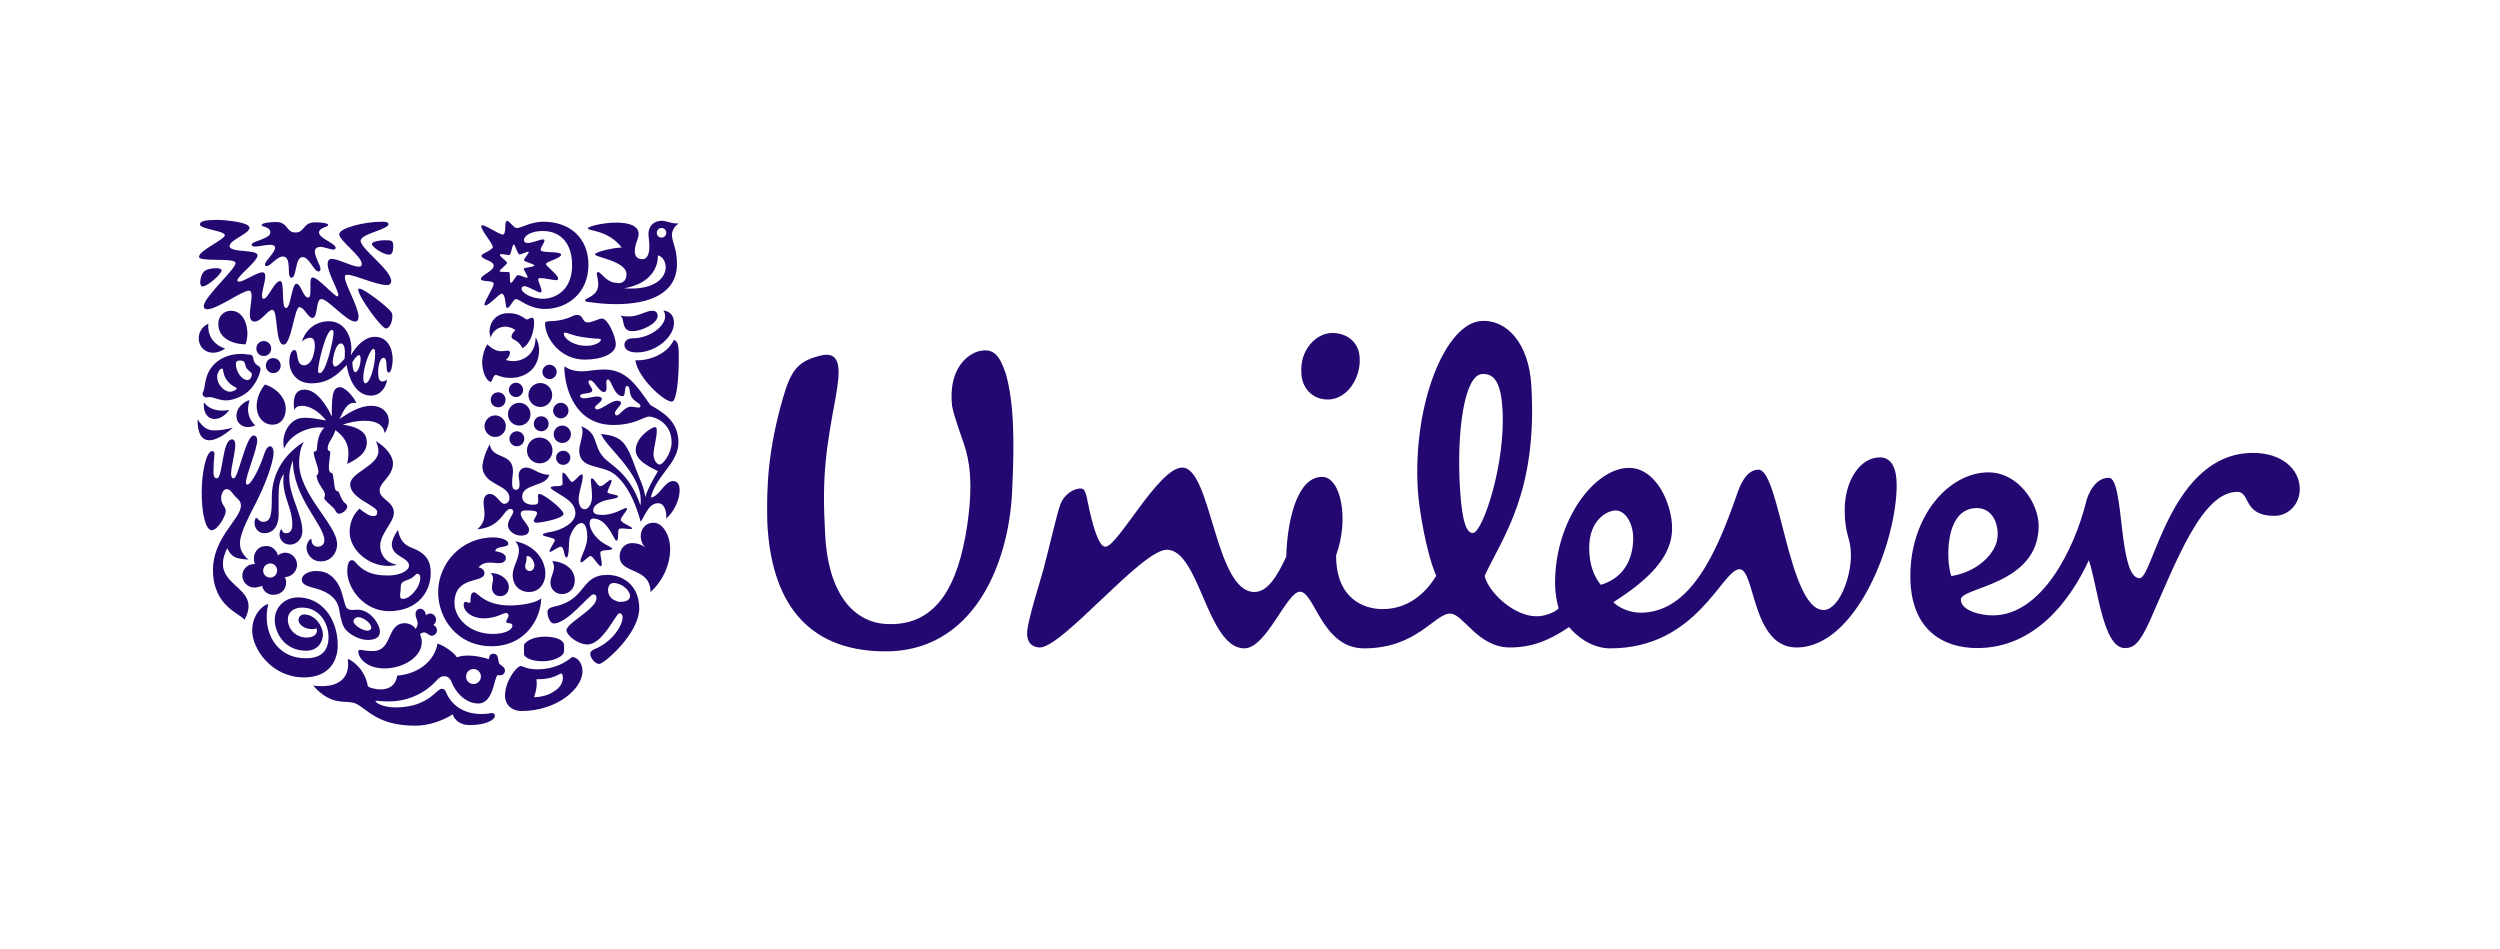 <svg width="216" height="82" viewBox="0 0 216 82" fill="none" xmlns="http://www.w3.org/2000/svg">
<path d="M54.897 31.123C55.102 32.651 57.412 34.75 58.054 34.698C58.464 34.698 58.644 32.677 58.644 31.123C58.644 30.242 58.695 29.543 58.233 29.362C57.489 30.89 55.539 31.201 54.897 31.123ZM55.025 30.45C56.694 30.45 58.233 29.102 58.233 27.911C58.233 27.367 57.977 26.901 57.309 26.823C57.412 26.978 57.464 27.082 57.464 27.341C57.464 28.222 56.103 29.232 54.64 29.232C54.101 29.232 53.947 29.595 53.947 29.802C53.973 30.242 54.409 30.45 55.025 30.45ZM54.692 28.61C54.461 28.61 54.153 28.61 53.973 28.248C53.819 27.963 53.87 27.497 53.614 27.263C53.896 27.341 54.178 27.341 54.409 27.341C55.128 27.341 55.821 26.849 56.36 26.849C56.719 26.849 56.822 27.082 56.822 27.289C56.796 28.015 55.359 28.61 54.692 28.61ZM18.735 41.329C19.274 41.329 19.171 37.962 20.044 37.962C20.249 37.962 20.326 38.169 20.326 38.428C20.326 39.179 19.967 40.319 19.967 40.915C19.967 41.226 20.044 41.329 20.198 41.329C20.582 41.329 21.25 37.625 21.917 37.625C22.122 37.625 22.225 37.832 22.225 38.039C22.225 38.816 21.25 41.044 21.25 41.692C21.25 41.795 21.276 41.873 21.352 41.873C21.763 41.873 22.559 40.112 22.815 39.257C22.969 38.791 23.149 38.557 23.329 38.557C23.483 38.557 23.637 38.739 23.637 39.102C23.637 39.982 22.841 42.029 22.122 43.427C21.584 44.489 20.736 46.044 20.736 46.899C20.736 47.339 20.814 47.779 21.455 48.349C20.429 48.272 20.018 48.194 19.633 47.365C17.913 50.81 22.79 50.473 21.122 53.556C20.814 53.012 18.401 52.442 18.401 49.23C18.401 46.458 20.814 44.826 20.814 43.687C20.814 43.453 20.736 43.272 20.531 43.091C19.992 42.624 19.992 42.262 19.556 42.262C19.248 42.262 18.889 42.987 19.274 43.609C19.402 43.816 19.505 43.946 19.505 44.153C19.505 44.619 18.786 45.811 18.298 45.811C17.811 45.811 17.426 44.567 17.426 42.547C17.426 40.759 17.836 38.972 18.324 38.972C18.478 38.972 18.529 39.076 18.529 39.205C18.529 39.412 18.452 39.827 18.452 40.552C18.401 41.252 18.581 41.329 18.735 41.329ZM43.348 25.372C43.604 25.372 43.656 25.994 43.707 26.383C43.733 26.59 43.758 26.59 43.861 26.59C44.066 26.59 44.349 25.839 44.58 25.839C44.888 25.839 45.709 26.694 47.069 26.694C49.02 26.694 50.842 25.321 50.842 22.886C50.842 20.528 49.199 19.155 46.941 19.155C45.863 19.155 45.067 19.699 44.657 19.699C44.4 19.725 44.015 19.078 43.81 19.078C43.733 19.078 43.656 19.233 43.656 19.518C43.656 19.699 43.656 20.269 43.45 20.269C43.065 20.269 41.577 19.155 41.577 19.544C41.577 19.907 42.578 21.046 42.578 21.331C42.578 21.616 41.602 21.901 41.602 22.083C41.602 22.445 42.655 22.497 42.655 22.963C42.655 23.43 41.551 23.766 41.551 24.103C41.551 24.388 42.655 24.181 42.655 24.517C42.655 24.854 41.859 25.994 41.859 26.305C41.859 26.383 41.885 26.383 41.936 26.383C42.218 26.434 43.117 25.372 43.348 25.372ZM22.738 49.359C22.713 49.023 22.944 48.738 23.277 48.686C23.611 48.634 23.919 48.893 23.945 49.23C23.97 49.567 23.739 49.852 23.406 49.903C23.072 49.929 22.764 49.696 22.738 49.359ZM20.942 49.852C21.019 50.396 21.532 50.836 22.097 50.758C22.302 50.732 22.507 50.681 22.636 50.603C22.764 51.121 23.175 51.458 23.765 51.38C24.355 51.328 24.766 50.836 24.715 50.24C24.715 50.085 24.663 49.981 24.612 49.877L24.715 49.852C25.279 49.8 25.716 49.256 25.664 48.712C25.613 48.116 25.074 47.702 24.535 47.753C24.33 47.805 24.15 47.857 24.022 47.986C23.868 47.494 23.457 47.106 22.867 47.184C22.302 47.209 21.866 47.779 21.943 48.375C21.943 48.453 21.968 48.582 22.02 48.712L21.917 48.738C21.327 48.764 20.89 49.23 20.942 49.852ZM56.745 20.114C56.745 20.347 56.925 20.528 57.156 20.528C57.386 20.528 57.566 20.347 57.566 20.114C57.566 19.881 57.386 19.699 57.156 19.699C56.925 19.699 56.745 19.881 56.745 20.114ZM47.788 35.475C47.788 35.838 48.096 36.148 48.455 36.148C48.814 36.148 49.122 35.838 49.122 35.475C49.122 35.112 48.814 34.801 48.455 34.801C48.096 34.801 47.788 35.112 47.788 35.475ZM47.839 37.521C47.839 37.936 48.173 38.273 48.583 38.273C48.994 38.273 49.328 37.936 49.328 37.521C49.328 37.107 48.994 36.77 48.583 36.77C48.173 36.77 47.839 37.107 47.839 37.521ZM45.529 38.92C45.529 39.542 46.017 40.034 46.633 40.034C47.249 40.034 47.736 39.542 47.736 38.92C47.736 38.298 47.249 37.806 46.633 37.806C46.017 37.78 45.529 38.298 45.529 38.92ZM46.119 36.615C46.119 36.977 46.402 37.262 46.761 37.262C47.12 37.262 47.403 36.977 47.403 36.615C47.403 36.252 47.12 35.967 46.761 35.967C46.402 35.967 46.119 36.252 46.119 36.615ZM44.015 37.91C44.015 38.273 44.297 38.557 44.657 38.557C45.016 38.557 45.298 38.273 45.298 37.91C45.298 37.547 45.016 37.262 44.657 37.262C44.297 37.262 44.015 37.573 44.015 37.91ZM45.657 34.128C45.657 34.698 46.119 35.164 46.684 35.164C47.249 35.164 47.711 34.698 47.711 34.128C47.711 33.558 47.249 33.092 46.684 33.092C46.119 33.092 45.657 33.558 45.657 34.128ZM46.864 32.133C46.864 32.47 47.146 32.755 47.48 32.755C47.813 32.755 48.096 32.47 48.096 32.133C48.096 31.797 47.813 31.512 47.48 31.512C47.146 31.512 46.864 31.797 46.864 32.133ZM43.964 33.688C43.964 34.024 44.246 34.309 44.58 34.309C44.913 34.309 45.196 34.024 45.196 33.688C45.196 33.351 44.913 33.066 44.58 33.066C44.246 33.066 43.964 33.351 43.964 33.688ZM43.887 35.786C43.887 36.33 44.323 36.77 44.862 36.77C45.401 36.77 45.837 36.33 45.837 35.786C45.837 35.242 45.401 34.801 44.862 34.801C44.323 34.801 43.887 35.242 43.887 35.786ZM41.859 36.822C41.859 37.314 42.27 37.755 42.783 37.755C43.296 37.755 43.707 37.34 43.707 36.822C43.707 36.33 43.296 35.889 42.783 35.889C42.27 35.889 41.859 36.33 41.859 36.822ZM42.398 34.542C42.398 34.905 42.68 35.19 43.04 35.19C43.399 35.19 43.681 34.905 43.681 34.542C43.681 34.18 43.399 33.895 43.04 33.895C42.68 33.895 42.398 34.18 42.398 34.542ZM40.268 58.452C40.268 58.814 40.55 59.099 40.909 59.099C41.269 59.099 41.551 58.814 41.551 58.452C41.551 58.089 41.269 57.804 40.909 57.804C40.55 57.804 40.268 58.089 40.268 58.452ZM22.969 31.589C22.969 31.952 23.252 32.237 23.611 32.237C23.97 32.237 24.253 31.952 24.253 31.589C24.253 31.227 23.97 30.942 23.611 30.942C23.252 30.916 22.969 31.227 22.969 31.589ZM22.148 30.113C22.148 30.476 22.43 30.76 22.79 30.76C23.149 30.76 23.431 30.476 23.431 30.113C23.431 29.75 23.149 29.465 22.79 29.465C22.43 29.465 22.148 29.75 22.148 30.113ZM22.841 46.07C23.508 46.07 24.073 45.578 24.073 44.438V42.78C24.073 42.158 24.124 41.433 24.535 40.941C24.484 41.148 24.484 41.381 24.484 41.588C24.484 42.987 25.254 43.946 25.254 45.292C25.254 45.785 25.1 46.07 24.715 46.07C24.355 46.07 24.381 45.733 24.304 45.733C24.253 45.733 24.15 45.94 24.15 46.173C24.15 46.51 24.381 47.054 25.074 47.054C25.664 47.054 26.126 46.51 26.126 45.914C26.126 44.464 24.997 42.832 24.997 41.277C24.997 40.604 25.177 40.138 25.305 39.775C25.305 43.013 28.026 45.344 28.026 46.691C28.026 47.002 27.794 47.235 27.461 47.235C27.102 47.235 26.922 46.95 26.922 46.717C26.922 46.614 26.896 46.562 26.87 46.562C26.768 46.562 26.485 46.899 26.485 47.313C26.485 47.857 26.922 48.505 27.718 48.505C28.641 48.505 29.129 47.727 29.129 47.028C29.129 45.318 25.844 42.754 25.844 39.982C25.844 39.516 25.921 38.739 26.255 38.169C24.124 39.542 23.483 41.381 23.483 42.987C23.483 44.386 23.431 45.085 22.738 45.085C22.379 45.085 22.276 44.748 22.148 44.748C22.046 44.748 21.994 45.033 21.994 45.111C21.968 45.733 22.405 46.07 22.841 46.07ZM50.688 29.88C51.407 29.88 51.92 29.543 51.92 29.362C51.92 29.31 51.817 29.258 51.612 29.258C51.407 29.258 50.996 29.232 50.2 29.102C49.533 28.999 49.02 28.74 48.814 28.74C48.763 28.74 48.712 28.766 48.712 28.818C48.712 29.232 49.482 29.88 50.688 29.88ZM47.172 27.807C47.377 27.678 48.275 27.885 49.456 27.315C49.61 27.238 49.738 27.212 49.867 27.212C50.431 27.212 50.277 27.859 50.791 27.859C51.201 27.859 51.715 27.522 52.022 27.522C52.51 27.522 53.203 29.051 53.203 29.75C53.203 30.579 51.971 31.071 50.508 31.071C48.378 31.071 47.095 29.18 47.095 27.963C47.069 27.885 47.12 27.833 47.172 27.807ZM23.175 52.183C22.636 52.312 21.789 53.167 21.789 54.488C21.789 56.069 23.483 58.529 26.255 58.529C28.59 58.529 29.18 56.898 29.18 55.784C29.18 53.323 27.692 51.613 25.741 51.613C24.689 51.613 23.739 52.39 23.739 53.556C23.739 54.618 24.535 56.224 26.46 56.224C27.358 56.224 27.897 55.576 27.897 54.825C27.897 54.1 27.23 53.09 26.28 53.09C25.998 53.09 25.793 53.297 25.793 53.582C25.793 53.97 26.332 54.359 26.973 54.359C27.127 54.359 27.256 54.333 27.332 54.281C27.358 54.333 27.384 54.411 27.384 54.488C27.384 54.851 27.024 55.084 26.485 55.084C25.664 55.084 24.869 54.462 24.869 53.504C24.869 52.908 25.356 52.494 26.101 52.494C27.538 52.494 28.385 53.763 28.385 55.058C28.385 56.198 27.769 56.872 26.46 56.872C23.868 56.898 22.61 54.566 23.175 52.183ZM21.558 34.568C21.198 34.672 20.429 35.112 20.429 35.941C20.429 36.537 20.89 36.9 21.43 36.9C21.712 36.9 21.917 36.822 22.046 36.744C21.584 36.304 21.43 35.812 21.43 35.345C21.455 34.957 21.506 34.75 21.558 34.568ZM17.631 34.776C17.605 34.853 17.605 34.931 17.605 35.009C17.605 35.76 18.016 36.2 18.529 36.2C18.94 36.2 19.402 35.967 19.813 35.423C19.633 35.449 19.428 35.475 19.222 35.475C18.658 35.475 18.016 35.319 17.631 34.776ZM17.066 36.226C17.066 37.469 17.426 38.039 18.093 38.039C18.606 38.039 19.299 37.677 20.121 36.952C19.505 37.107 19.017 37.185 18.581 37.185C17.99 37.211 17.554 36.977 17.066 36.226ZM41.525 61.69C42.295 61.69 42.244 61.612 42.501 61.612C42.732 61.612 42.757 61.767 42.757 61.845C42.757 62.208 41.962 62.648 40.576 62.648C39.755 62.648 39.267 62.208 39.113 61.716C38.317 62.234 37.085 62.7 35.879 62.7C32.594 62.7 31.747 61.249 30.72 60.783C29.925 60.42 28.718 61.12 27.05 59.229C27.281 59.281 27.589 59.281 27.82 59.281C29.309 59.281 30.079 58.555 30.079 57.39C30.079 57.234 30.053 57.079 30.053 56.923C30.515 57.105 31.542 57.882 31.773 59.255C31.798 59.41 32.465 59.566 32.876 59.566C33.467 59.566 34.185 59.333 34.313 58.374C36.238 58.219 37.547 57.053 37.804 55.602C38.497 55.835 39.292 56.457 39.472 56.794C39.755 56.69 40.062 56.639 40.447 56.639C40.961 56.639 41.551 56.742 42.244 56.949C42.27 56.742 42.295 56.483 42.629 56.483C43.117 56.483 42.988 57.027 43.142 57.338C43.219 57.493 43.63 57.597 43.63 57.934C43.63 58.245 43.373 58.348 43.219 58.348C43.142 58.348 43.065 58.322 43.014 58.322C42.68 58.426 42.68 60.783 41.32 60.783C40.319 60.783 39.421 59.954 39.01 58.918C38.907 58.607 38.651 58.426 38.42 58.426C38.163 58.426 38.009 58.478 37.701 58.814C36.829 59.773 35.391 60.602 33.595 60.602C33.056 60.602 32.62 60.55 32.491 60.55C32.44 60.55 32.44 60.576 32.44 60.576C32.44 60.679 32.979 61.12 34.185 61.12C37.008 61.12 37.701 59.514 38.163 59.514C38.24 59.514 38.42 59.514 38.523 59.773C39.164 61.327 40.601 61.69 41.525 61.69ZM32.389 29.102C33.441 29.102 33.928 30.035 33.928 31.071C33.928 31.538 33.8 32.185 33.595 32.185C33.389 32.185 33.415 31.823 33.389 31.46C33.364 31.019 33.287 30.916 33.133 30.916C32.85 30.916 32.671 31.563 32.671 32.159C32.671 32.522 32.722 32.962 33.03 32.962C33.184 32.962 33.338 32.885 33.441 32.781C33.364 33.532 32.825 34.18 32.055 34.18C30.643 34.18 30.104 32.522 29.95 31.538C29.103 32.444 28.308 33.118 26.896 33.118C25.587 33.118 24.997 32.133 24.997 31.227C24.997 30.942 25.1 30.242 25.433 30.242C25.844 30.242 25.485 31.563 26.28 31.563C26.485 31.563 26.819 31.408 27.024 30.864C27.127 30.527 27.204 30.191 27.204 29.906C27.204 29.465 27.102 29.18 26.794 29.18C26.511 29.18 26.178 29.387 26.075 29.517C26.46 28.351 27.384 27.756 28.41 27.756C29.668 27.756 30.361 28.895 30.361 30.165C30.361 30.346 30.335 30.527 30.31 30.709C30.823 29.802 31.567 29.102 32.389 29.102ZM28.359 19.415C28.359 19.311 27.872 19.207 27.23 19.207C26.178 19.207 26.332 20.088 25.536 20.088C24.689 20.088 24.92 19.181 23.842 19.181C23.2 19.181 22.61 19.285 22.61 19.44C22.61 19.648 23.354 19.544 23.354 20.088C23.354 20.658 21.738 20.813 21.738 21.15C21.738 21.254 21.866 21.305 22.02 21.305C22.379 21.305 22.944 21.15 23.329 21.15C23.56 21.15 23.765 21.202 23.765 21.409C23.765 21.823 22.892 22.549 22.892 22.86C22.892 22.963 22.969 22.989 23.046 22.989C23.38 22.989 23.919 22.16 24.432 22.16C25.279 22.16 24.715 24 25.177 24C25.664 24 25.459 22.212 26.152 22.212C26.716 22.212 27.127 23.456 27.512 23.456C27.615 23.456 27.692 23.378 27.692 23.248C27.692 22.912 27.204 22.212 27.204 21.746C27.204 21.461 27.41 21.331 27.666 21.331C28.026 21.331 28.539 21.564 28.795 21.564C28.898 21.564 29.001 21.539 29.001 21.409C29.001 21.02 27.564 20.606 27.564 20.088C27.564 19.648 28.359 19.648 28.359 19.415ZM51.252 51.354C50.919 51.354 49.045 53.867 47.839 53.867C47.557 53.867 47.3 53.323 47.3 52.882C47.3 52.649 47.454 52.494 47.967 52.39C50.739 51.769 50.123 49.67 52.484 49.67C53.793 49.67 55.231 50.551 55.231 52.572C55.231 54.722 52.202 57.364 51.766 57.364C51.407 57.364 50.996 56.82 50.996 56.483C50.996 56.379 51.047 56.224 51.355 56.094C52.895 55.473 53.793 54.048 53.793 53.323C53.793 53.167 53.716 52.986 53.511 52.986C53.229 52.986 52.074 55.68 50.765 55.68C49.867 55.68 48.943 54.851 48.943 54.462C48.943 53.815 51.535 52.623 51.535 51.691C51.535 51.38 51.381 51.354 51.252 51.354ZM52.998 50.37C52.767 50.37 52.536 50.551 52.536 50.991C52.536 51.484 52.895 51.794 53.126 51.872C53.229 51.924 53.408 52.002 53.588 52.002C54.05 52.002 54.435 51.872 54.435 51.484C54.409 50.965 53.691 50.37 52.998 50.37ZM32.132 21.072C32.132 21.357 33.133 22.005 33.62 22.005C33.903 22.005 33.98 21.642 33.98 21.254C33.98 20.762 33.775 20.762 33.364 20.762C32.799 20.736 32.132 20.891 32.132 21.072ZM33.8 24.284C33.8 23.3 31.157 21.513 31.157 20.787C31.157 20.762 31.157 20.736 31.182 20.71C31.388 20.166 33.569 19.803 33.569 19.363C33.569 19.155 33.184 19.155 32.979 19.155C31.49 19.155 29.309 19.699 29.309 20.243C29.309 20.787 31.259 22.134 31.259 22.808C31.259 22.989 31.157 23.041 30.977 23.041C30.438 23.041 29.232 22.367 28.667 22.367C28.41 22.367 28.308 22.549 28.308 22.808C28.308 23.585 29.232 25.061 29.232 25.502C29.232 25.554 29.206 25.605 29.155 25.605C28.872 25.605 27.486 23.974 27.024 23.974C26.845 23.974 26.819 24.207 26.819 24.569V25.113C26.819 25.476 26.794 25.709 26.614 25.709C26.203 25.709 25.998 24.517 25.613 24.517C25.202 24.517 25.125 26.616 24.715 26.616C24.253 26.616 24.638 24.284 24.201 24.284C23.714 24.284 23.149 25.813 22.79 25.813C22.661 25.813 22.636 25.683 22.636 25.58C22.636 25.113 22.918 24.336 22.918 23.896C22.918 23.663 22.867 23.533 22.661 23.533C22.174 23.533 21.07 24.336 20.66 24.336C20.608 24.336 20.506 24.31 20.506 24.233C20.506 23.844 22.251 22.601 22.251 22.057C22.251 21.513 19.838 21.875 19.838 21.254C19.838 20.736 21.558 20.192 21.558 19.674C21.558 19.207 19.505 19 18.735 19C17.785 19 17.272 19.104 17.272 19.389C17.272 19.803 19.428 19.933 19.428 20.321C19.428 20.684 17.195 21.642 17.195 22.186C17.195 22.678 20.352 22.212 20.352 22.73C20.352 23.274 17.605 25.657 17.605 26.46C17.605 26.642 17.734 26.719 17.913 26.719C18.76 26.719 20.916 25.113 21.506 25.113C21.712 25.113 21.738 25.372 21.738 25.605C21.738 26.02 21.584 26.668 21.584 27.16C21.584 27.522 21.686 27.781 21.994 27.781C22.584 27.781 23.123 26.771 23.534 26.771C24.047 26.771 23.739 29.776 24.509 29.776C25.177 29.776 25.433 26.538 25.87 26.538C26.28 26.538 26.614 27.471 26.999 27.471C27.486 27.471 27.256 25.839 27.769 25.839C28.333 25.839 29.95 27.781 30.669 27.781C30.9 27.781 30.977 27.6 30.977 27.367C30.977 26.512 29.796 24.569 29.796 23.948C29.796 23.792 29.848 23.74 30.027 23.74C30.643 23.74 32.491 24.621 33.364 24.621C33.62 24.673 33.8 24.517 33.8 24.284ZM55.744 42.961C56.001 42.158 56.334 41.588 56.847 40.708C56.309 40.423 54.923 39.853 54.923 38.894C54.923 37.78 56.309 36.9 56.591 36.9C56.719 36.9 56.745 37.003 56.745 37.236C56.745 37.832 56.462 38.765 56.462 39.257C56.462 39.723 56.745 40.138 57.002 40.138C57.284 40.138 58.028 39.153 58.028 38.221C58.028 36.511 56.539 35.993 56.078 35.993C55.641 35.993 54.846 36.718 52.998 36.718C49.533 36.718 48.763 33.273 48.763 31.745C48.763 31.667 48.789 31.667 48.789 31.667C48.866 31.667 49.199 32.081 50.303 32.081C50.867 32.081 51.381 31.926 52.202 31.926C54.127 31.926 54.974 33.273 56.18 34.983C56.899 35.449 58.618 36.174 58.618 38.221C58.618 40.034 56.694 41.044 56.231 42.987C56.976 42.909 57.412 41.562 58.156 41.562C58.541 41.562 58.721 41.873 58.721 42.365C58.721 43.091 58.31 44.153 57.541 44.826C57.566 44.748 57.566 44.671 57.566 44.593C57.566 44.127 57.386 43.479 56.873 43.479C56.078 43.479 55.821 44.36 55.359 45.085C54.897 43.427 54.255 41.951 53.152 41.018C52.022 40.086 50.046 40.604 50.046 38.92C50.046 38.454 50.328 37.806 50.328 37.288C50.328 37.107 50.303 36.952 50.2 36.822C51.74 37.418 51.201 38.454 52.151 39.516C52.741 40.189 54.384 40.837 55.333 43.661C55.359 43.583 55.359 43.376 55.359 43.22C55.359 40.811 52.202 38.48 51.945 37.495C53.768 37.703 54.101 38.169 54.974 40.604C55.154 41.096 55.744 42.34 55.744 42.961ZM21.224 29.75C21.301 29.491 21.378 29.154 21.378 28.818C21.378 28.041 21.019 26.849 19.941 26.849C19.325 26.849 18.863 27.341 18.863 27.963C18.837 29.232 20.121 29.75 21.224 29.75ZM19.864 33.843C19.325 33.843 18.76 33.169 18.76 32.574C18.76 32.237 18.991 31.848 19.171 31.848C19.248 31.848 19.274 31.9 19.274 32.004C19.376 32.807 19.89 33.247 20.377 33.48C20.429 33.506 20.454 33.532 20.454 33.558C20.454 33.662 20.146 33.843 19.864 33.843ZM21.763 32.315C21.763 32.548 21.635 32.833 21.378 32.833C20.814 32.833 20.377 31.978 20.377 31.486C20.377 31.175 20.557 31.149 20.788 31.149C20.89 31.149 20.942 31.175 21.019 31.201C21.173 31.279 21.173 31.615 21.327 31.848C21.43 32.004 21.763 32.185 21.763 32.315ZM21.198 30.605C21.096 30.579 20.968 30.579 20.839 30.579C20.3 30.579 19.607 30.683 18.966 31.097C17.554 32.03 17.785 33.48 17.554 33.843C17.528 33.895 17.503 33.947 17.503 34.024C17.503 34.18 17.657 34.335 17.811 34.335C17.939 34.335 18.016 34.309 18.093 34.309C18.478 34.309 18.914 34.594 19.53 34.594C19.89 34.594 20.326 34.491 20.89 34.206C22.046 33.61 22.507 32.185 22.507 31.926C22.507 31.615 22.276 31.667 22.046 31.382C21.814 31.045 21.943 30.916 21.789 30.709C21.686 30.631 21.481 30.631 21.198 30.605ZM22.892 33.221C22.533 33.636 22.174 34.361 22.174 35.086C22.174 35.967 22.713 36.692 23.534 36.692C24.33 36.692 24.689 36.019 24.689 35.319C24.689 34.231 23.688 33.454 22.892 33.221ZM19.453 30.113C19.453 30.113 18.991 30.476 18.401 30.476C17.708 30.476 17.169 29.957 17.169 29.232C17.169 28.74 17.426 28.222 18.016 27.963C17.99 28.066 17.99 28.144 17.99 28.248C18.016 29.128 18.529 29.828 19.453 30.113ZM48.044 39.542C48.044 39.205 48.327 38.946 48.66 38.946C49.02 38.946 49.276 39.231 49.276 39.542C49.276 39.904 48.994 40.163 48.66 40.163C48.327 40.163 48.044 39.904 48.044 39.542ZM48.455 58.193C48.532 58.193 48.635 58.245 48.635 58.529C48.635 58.892 48.481 59.358 47.89 59.721C47.48 60.006 46.941 60.213 46.145 60.239C46.273 59.851 46.376 59.436 46.376 59.047C46.376 58.918 46.35 58.814 46.35 58.685H46.556C47.813 58.685 48.352 58.193 48.455 58.193ZM48.583 56.587C48.712 56.483 48.737 56.302 48.737 56.12V55.758C48.737 55.291 48.019 55.007 47.069 55.007C45.889 55.007 45.273 55.55 45.273 55.758V56.509C45.273 56.82 45.991 57.131 46.838 57.131C47.557 57.131 48.173 56.949 48.583 56.587ZM49.43 56.768C49.02 57.105 48.044 57.83 46.402 57.83C45.529 57.83 45.144 57.545 45.016 57.545C44.862 57.545 44.682 57.7 44.502 57.908C44.118 58.374 43.63 59.203 43.63 60.136C43.63 60.783 44.118 61.431 45.067 61.431C48.07 61.431 50.328 59.54 50.328 57.986C50.303 57.131 49.79 56.768 49.43 56.768ZM49.995 43.117C49.995 43.531 50.123 43.997 50.534 43.997C50.867 43.997 51.15 43.479 51.15 42.909C51.15 42.262 51.047 41.77 51.047 41.485C51.047 41.381 51.099 41.329 51.15 41.329C51.381 41.355 51.612 42.003 51.868 42.003C52.151 42.003 52.587 41.459 52.767 41.459C52.818 41.459 52.844 41.536 52.844 41.536C52.844 41.77 52.484 42.314 52.484 42.521C52.484 42.702 53.408 42.728 53.408 42.883C53.408 43.117 52.433 43.117 51.971 43.35C51.509 43.557 51.252 43.79 51.252 44.101C51.252 44.412 51.586 44.489 52.022 44.489C53.1 44.489 53.845 43.894 54.101 43.894C54.153 43.894 54.178 43.92 54.178 43.971C54.178 44.127 53.639 44.671 53.639 44.904C53.639 45.189 54.64 45.5 54.615 45.655C54.589 45.707 54.538 45.707 54.409 45.707C54.23 45.707 53.947 45.655 53.742 45.655C53.614 45.655 53.511 45.681 53.46 45.733C53.357 45.862 53.485 46.717 53.254 46.717C53.049 46.717 52.51 44.8 51.252 44.8C51.073 44.8 50.944 44.956 50.944 45.189C50.944 45.837 51.56 46.588 52.176 46.95C52.459 47.132 52.895 47.313 52.895 47.417C52.895 47.598 51.868 47.443 51.868 47.753C51.868 48.038 51.997 48.479 51.997 48.738C51.997 48.816 51.971 48.919 51.894 48.919C51.715 48.919 51.227 48.038 51.022 48.038C50.842 48.038 50.406 48.582 50.226 48.582C50.175 48.582 50.149 48.531 50.149 48.479C50.149 48.116 50.739 47.261 50.739 46.432C50.739 46.044 50.688 45.189 50.226 45.189C49.841 45.189 49.405 45.811 49.225 46.432C49.122 46.795 49.199 48.168 48.943 48.168C48.712 48.168 48.763 47.235 48.455 47.235C48.224 47.235 47.711 47.676 47.531 47.676C47.505 47.676 47.48 47.65 47.48 47.624C47.48 47.443 47.942 46.795 47.942 46.665C47.942 46.432 46.889 46.38 46.889 46.199C46.889 46.096 47.3 45.992 47.685 45.94C48.506 45.785 49.713 45.189 49.713 44.36C49.713 43.427 48.814 43.013 48.224 42.624C47.916 42.417 47.582 42.262 47.582 42.132C47.582 42.003 47.967 42.003 48.121 42.003C48.352 42.003 48.609 41.977 48.609 41.795C48.609 41.64 48.583 41.355 48.583 41.122C48.583 40.967 48.609 40.837 48.66 40.837C48.891 40.837 49.251 41.64 49.405 41.64C49.661 41.64 50.021 40.992 50.252 40.992C50.328 40.992 50.354 41.044 50.354 41.2C50.303 41.847 49.995 42.547 49.995 43.117ZM42.321 38.376C42.501 39.749 44.323 39.05 44.323 40.733C44.323 40.967 44.246 41.329 44.246 41.64C44.246 42.003 44.272 42.314 44.554 42.314C44.836 42.314 44.888 42.132 44.888 41.847C44.888 41.588 44.81 41.252 44.81 41.096C44.81 40.526 45.221 40.397 45.452 40.397C46.068 40.397 46.53 41.018 47.454 41.018C47.249 42.054 45.118 41.77 45.118 42.909C45.118 43.479 45.683 43.609 46.042 43.609C46.376 43.609 46.504 43.557 46.504 43.272C46.504 43.117 46.479 42.935 46.479 42.806C46.479 42.728 46.53 42.676 46.607 42.676C46.966 42.676 48.686 43.997 48.686 44.412C48.686 44.775 46.864 45.163 46.325 45.163C46.171 45.163 46.119 45.059 46.119 44.982C46.119 44.878 46.402 44.515 46.402 44.334C46.402 44.179 46.171 44.101 45.529 44.101C45.221 44.101 44.99 44.127 44.99 44.386C44.99 44.826 45.709 45.37 45.709 45.759C45.709 46.096 45.504 46.277 44.99 46.277C44.554 46.277 43.887 45.94 43.887 45.37C43.887 44.904 44.349 44.464 44.349 44.179C44.349 44.101 44.272 43.971 44.092 43.971C43.502 43.971 43.348 45.552 41.243 45.733C41.577 45.422 41.859 45.085 41.859 44.386C41.859 44.049 41.782 43.764 41.782 43.401C41.782 42.909 42.013 42.676 42.321 42.676C42.911 42.676 43.194 43.531 43.579 43.531C43.784 43.531 44.015 43.35 44.015 43.039C44.015 41.795 41.679 41.977 41.679 40.241C41.731 39.775 41.885 39.179 42.321 38.376ZM45.375 48.919C45.375 49.152 45.529 49.334 45.76 49.334C46.017 49.334 46.171 49.1 46.171 48.841C46.171 48.505 45.863 48.038 45.581 48.038C45.452 48.038 45.504 48.246 45.478 48.453C45.452 48.582 45.375 48.79 45.375 48.919ZM44.528 46.769C46.222 47.106 47.12 48.375 47.12 49.567C47.12 50.396 46.607 51.147 45.709 51.147C44.888 51.147 44.297 50.577 44.297 49.67C44.297 48.997 44.836 48.272 44.836 47.572C44.836 47.313 44.759 47.028 44.528 46.769ZM42.398 49.515C42.552 49.67 42.603 49.852 42.603 50.007C42.603 50.24 42.501 50.499 42.501 50.784C42.501 51.173 42.783 51.51 43.219 51.51C43.681 51.51 43.964 51.147 43.964 50.732C43.964 50.111 43.322 49.515 42.398 49.515ZM47.711 48.479C47.813 48.66 47.865 48.841 47.865 48.997C47.865 49.463 47.557 49.877 47.557 50.344C47.557 50.888 47.967 51.328 48.558 51.328C49.225 51.328 49.661 50.784 49.661 50.163C49.687 49.282 48.917 48.556 47.711 48.479ZM42.783 47.624C43.527 47.727 43.707 47.986 43.707 48.194C43.707 48.556 43.373 48.66 43.091 48.66C42.86 48.66 42.603 48.608 42.347 48.608C41.987 48.608 41.628 48.686 41.346 49.023C41.551 49.049 41.859 49.204 41.859 49.515C41.859 50.447 39.267 49.67 39.267 52.105C39.267 53.401 40.576 54.773 42.578 54.773C43.604 54.773 44.272 54.437 44.272 54.048C44.272 53.737 43.733 53.944 43.733 53.685C43.733 53.582 43.938 53.349 43.938 53.193C43.938 53.115 43.887 52.96 43.733 52.96C43.45 52.96 42.886 53.426 41.782 53.426C40.909 53.426 40.062 52.934 40.062 52.235C40.062 52.079 40.139 52.002 40.216 52.002C40.319 52.002 40.447 52.079 40.55 52.079C40.653 52.079 40.653 52.002 40.653 51.846C40.653 51.665 40.653 51.173 40.961 51.173C41.269 51.173 41.833 52.312 44.066 52.312C44.81 52.312 46.248 52.157 46.761 51.691C46.735 53.478 45.375 55.835 42.475 55.835C39.472 55.835 37.855 53.401 37.855 51.173C37.855 48.686 39.857 46.432 42.603 46.432C43.322 46.432 43.912 46.665 43.912 46.976C43.912 47.365 42.86 47.106 42.783 47.624ZM31.157 31.019C31.157 30.735 31.08 30.683 31.028 30.683C30.874 30.683 30.695 30.89 30.438 31.304C30.464 31.9 30.566 32.159 30.72 32.159C30.9 32.133 31.157 31.589 31.157 31.019ZM28.949 31.667C29.129 31.667 29.36 31.46 29.771 30.994C29.796 30.786 29.796 30.579 29.796 30.346C29.796 30.009 29.668 29.672 29.463 29.672C28.975 29.672 28.744 30.968 28.744 31.304C28.77 31.512 28.847 31.667 28.949 31.667ZM31.567 33.118C31.978 33.118 32.414 31.563 32.414 30.579C32.414 30.372 32.389 30.139 32.286 30.139C31.952 30.139 31.388 31.745 31.388 32.626C31.388 32.962 31.465 33.118 31.567 33.118ZM27.64 32.237C28.179 32.237 28.821 29.258 28.821 28.74C28.821 28.61 28.77 28.507 28.667 28.507C28.179 28.507 27.486 31.356 27.486 31.978C27.461 32.107 27.486 32.237 27.64 32.237ZM29.386 33.454C28.693 33.454 28.667 34.309 28.667 35.993C28.154 34.879 27.307 33.662 26.306 33.662C25.639 33.662 25.382 34.128 25.382 34.905C25.382 35.06 25.408 35.319 25.433 35.449C25.51 35.164 25.767 35.06 26.101 35.06C26.794 35.06 27.615 35.604 28.179 36.33C27.564 36.226 26.948 36.097 26.434 36.097C26.101 36.097 25.818 36.123 25.587 36.252C25.125 36.459 24.484 37.159 24.484 38.221C24.484 38.376 24.509 38.557 24.535 38.765C25.1 37.495 26.588 36.925 27.564 36.925C27.743 36.925 27.897 36.952 28.026 36.952C27.538 37.392 27.41 38.195 27.384 38.739C27.358 38.998 27.281 39.024 27.102 39.024C27.102 39.568 27.512 40.345 27.512 40.759C27.512 40.915 27.435 41.044 27.358 41.07C27.358 41.795 28.077 42.314 28.077 42.754C28.077 42.858 28.051 42.961 28 43.013C28.051 43.298 28.821 43.816 28.924 44.023C29.078 44.36 29.206 44.386 29.283 44.386C29.565 44.386 30.002 44.049 30.002 43.764C30.002 43.661 29.925 43.557 29.848 43.505C29.54 43.272 29.386 42.78 29.257 42.469C29.155 42.469 29.001 42.417 28.949 42.236C28.872 42.029 28.847 41.252 28.718 40.889C28.513 40.837 28.41 40.759 28.41 40.319C28.41 40.112 28.539 39.283 28.539 38.998C28.436 38.998 28.308 38.92 28.308 38.739C28.308 38.221 28.821 37.806 28.975 37.159C29.899 37.832 30.104 38.532 30.104 39.153C30.104 39.49 30.053 39.775 30.002 40.086C30.669 39.749 31.696 39.231 31.696 38.221C31.696 37.625 31.413 36.952 29.617 36.692C30.181 36.485 30.874 36.356 31.49 36.356C32.517 36.356 33.107 36.692 33.236 37.418C33.441 37.107 33.595 36.718 33.595 36.382C33.595 35.578 32.928 35.06 32.106 35.06C31.131 35.06 30.258 35.578 29.334 36.2C29.745 35.319 30.053 34.801 30.566 34.801C30.643 34.801 30.72 34.827 30.797 34.827C30.489 34.154 29.771 33.454 29.386 33.454ZM19.145 23.352C19.145 23.689 17.913 24.751 17.503 24.751C17.349 24.751 17.297 24.544 17.297 24.388C17.297 24.051 17.451 23.611 17.631 23.456C17.836 23.248 18.324 23.171 18.683 23.171C18.889 23.171 19.145 23.222 19.145 23.352ZM56.462 45.163C57.258 45.163 57.9 46.225 57.9 47.443C57.9 48.764 57.284 50.188 56.206 51.147C56.18 48.945 53.537 49.644 53.537 48.064C53.537 47.391 54.024 46.925 54.589 46.925C55.102 46.925 55.513 47.08 55.795 47.365C55.513 47.08 55.359 46.691 55.359 46.329C55.359 45.707 55.77 45.163 56.462 45.163ZM44.528 28.559C44.4 28.351 43.912 28.222 43.681 28.222C42.963 28.222 42.501 28.714 42.398 29.18C42.347 29.025 42.295 28.818 42.295 28.636C42.295 27.911 42.783 27.056 43.938 27.056C44.965 27.056 45.375 27.6 45.504 27.6C45.657 27.6 45.837 27.445 45.965 27.445C46.145 27.445 46.145 27.73 46.145 27.911C46.145 28.559 45.863 29.672 45.144 30.087C45.016 29.802 44.759 29.491 44.349 29.31C44.246 29.258 44.194 29.154 44.194 29.077C44.194 28.895 44.349 28.662 44.528 28.559ZM42.116 29.75C42.526 30.165 42.911 30.346 43.348 30.346C43.527 30.346 43.733 30.294 43.835 30.294C43.989 30.294 44.066 30.346 44.066 30.476C44.066 30.657 43.912 30.942 43.707 31.097C43.912 31.175 44.118 31.201 44.323 31.201C45.247 31.201 46.273 30.605 46.273 29.154C46.479 29.413 46.581 29.957 46.581 30.191C46.581 31.952 45.298 32.651 44.118 32.651C43.348 32.651 42.963 32.392 42.86 32.392C42.552 32.392 42.578 33.014 42.372 32.988C42.013 32.91 41.654 32.107 41.654 31.227C41.705 30.709 41.833 30.139 42.116 29.75ZM30.951 25.036C30.951 25.605 32.953 28.377 33.338 28.377C33.672 28.377 33.903 27.807 33.903 27.315C33.903 27.186 33.877 27.056 33.8 26.953C33.518 26.538 31.465 24.932 31.028 24.932C30.977 24.932 30.951 24.984 30.951 25.036ZM54.127 23.689C54.127 22.549 51.407 22.238 51.407 21.979C51.407 21.772 52.921 21.409 53.716 21.383C52.51 19.829 50.791 19.984 50.791 19.725C50.791 19.57 52.074 19.233 53.254 19.233C54.255 19.233 55.179 19.466 55.179 20.218C55.179 20.632 54.846 21.072 54.846 21.72C54.846 22.083 55.025 22.393 55.487 22.393C55.975 22.393 56.103 21.849 56.103 21.28C56.103 20.813 56.026 20.451 56.026 20.218C56.026 19.544 56.488 19.078 57.156 19.078C57.694 19.078 57.823 19.311 58.644 19.311C58.208 19.57 58.054 20.036 58.054 20.269C58.054 20.943 58.49 21.409 58.49 22.808C58.49 25.372 56.103 26.279 53.203 26.279C52.407 26.279 51.56 26.201 50.714 26.072C50.585 26.046 50.559 26.02 50.559 25.942C50.559 25.735 51.689 25.605 51.689 24.569C51.689 24.155 51.56 23.766 51.56 23.637C51.56 23.559 51.638 23.507 51.689 23.507C51.92 23.507 52.407 24.44 53.306 24.44C53.537 24.517 54.127 24.44 54.127 23.689ZM56.847 22.057C56.847 23.507 55.795 24.595 53.922 24.906C54.127 24.932 54.332 24.932 54.512 24.932C56.719 24.932 57.515 23.922 57.515 23.093C57.515 22.601 57.258 22.186 56.847 22.057ZM55.333 35.086C55.333 34.75 54.486 34.724 54.409 33.765C54.384 33.61 54.358 33.351 54.178 33.351C53.896 33.351 54.101 34.231 53.793 34.231C53.049 34.231 52.818 32.781 52.536 32.781C52.484 32.781 52.382 32.833 52.382 33.014C52.382 33.195 52.407 33.299 52.407 33.506C52.407 33.714 52.356 33.869 52.176 33.869C51.74 33.869 51.355 32.859 50.996 32.859C50.919 32.859 50.842 32.91 50.842 32.988C50.842 33.195 51.175 33.532 51.175 33.714C51.175 34.102 50.123 33.895 50.123 34.206C50.123 34.361 50.277 34.413 50.457 34.413C50.791 34.413 51.33 34.257 51.586 34.257C51.74 34.257 51.997 34.283 51.997 34.491C51.997 34.724 51.407 35.009 51.407 35.216C51.407 35.319 51.509 35.371 51.586 35.371C52.022 35.371 52.792 34.62 53.331 34.62C53.434 34.62 53.665 34.672 53.665 34.827C53.665 35.035 53.126 35.423 53.126 35.708C53.126 35.786 53.177 35.889 53.28 35.889C53.562 35.889 53.947 35.138 54.512 35.138C54.717 35.138 55.025 35.216 55.179 35.216C55.282 35.216 55.333 35.138 55.333 35.086ZM43.81 22.73C43.81 22.549 43.194 22.212 43.194 22.005C43.194 21.979 43.219 21.953 43.271 21.953C43.45 21.953 43.758 22.031 43.989 22.031C44.194 22.031 44.22 21.124 44.4 21.124C44.502 21.124 44.708 21.979 44.888 21.979C45.093 21.979 45.478 21.746 45.632 21.746C45.657 21.746 45.683 21.772 45.683 21.798C45.683 21.901 45.273 22.342 45.273 22.471C45.273 22.627 46.171 22.808 46.171 22.937C46.171 23.093 45.247 23.093 45.247 23.222C45.247 23.326 45.581 23.792 45.581 23.948C45.581 23.974 45.555 24 45.529 24C45.401 24 44.913 23.766 44.759 23.766C44.58 23.766 44.297 24.44 44.143 24.44C44.092 24.44 44.066 24.362 44.066 24.284L44.041 23.637C44.041 23.559 44.015 23.507 43.938 23.507C43.733 23.507 43.373 23.481 43.271 23.481C43.194 23.481 43.168 23.456 43.168 23.43C43.168 23.3 43.81 22.834 43.81 22.73ZM46.941 25.813C45.812 25.813 45.067 25.243 45.067 24.958C45.067 24.802 45.17 24.725 45.298 24.725C45.657 24.725 46.427 25.269 46.684 25.269C46.735 25.269 46.787 25.243 46.787 25.139C46.787 24.854 46.504 24.362 46.504 24.129C46.504 24.077 46.556 24.025 46.658 24.025C47.095 24.025 47.736 24.207 48.07 24.207C48.173 24.207 48.224 24.129 48.224 24.077C48.224 23.715 47.172 23.015 47.172 22.808C47.172 22.601 48.481 22.316 48.481 22.005C48.481 21.668 46.71 21.901 46.71 21.59C46.71 21.357 47.043 20.969 47.043 20.787C47.043 20.71 46.992 20.684 46.864 20.684C46.71 20.684 45.94 20.995 45.632 20.995C45.478 20.995 45.273 20.969 45.273 20.736C45.273 20.373 45.889 19.958 46.889 19.958C48.481 19.958 49.43 21.072 49.43 22.912C49.43 25.217 47.813 25.813 46.941 25.813ZM36.084 53.867C36.084 54.022 36.033 54.178 35.905 54.333C35.725 53.996 35.237 53.841 35.006 53.841C33.338 53.841 33.98 56.25 32.209 56.25C31.465 56.25 31.413 56.146 31.131 56.146C31.028 56.146 30.951 56.198 30.951 56.302C30.951 56.716 31.542 57.752 33.21 57.752C34.878 57.752 36.444 56.742 36.444 55.473C36.444 55.266 36.392 55.032 36.29 54.799C36.367 54.696 36.521 54.644 36.649 54.644C36.906 54.644 37.06 54.929 37.291 54.929C37.547 54.929 37.753 54.722 37.753 54.462C37.753 54.255 37.65 54.1 37.445 53.996C37.573 53.893 37.676 53.737 37.676 53.556C37.676 53.271 37.47 53.012 37.162 53.012C37.008 53.012 36.931 53.064 36.803 53.167C36.777 52.882 36.598 52.597 36.315 52.597C36.084 52.597 35.905 52.779 35.905 53.064C35.905 53.375 36.084 53.582 36.084 53.867ZM31.747 54.488C31.259 54.488 30.541 53.97 30.541 53.685C30.541 53.452 30.772 53.323 30.951 53.323C31.362 53.323 32.081 53.815 32.081 54.255C32.081 54.333 31.978 54.488 31.747 54.488ZM27.256 50.836C28.539 51.173 29.18 51.846 29.309 52.675C29.437 53.478 29.591 54.126 29.899 54.437C30.31 54.877 31.08 55.291 31.773 55.291C32.363 55.291 32.825 55.11 32.825 54.566C32.825 53.97 32.029 52.675 30.874 52.675C30.772 52.675 30.618 52.701 30.464 52.701C30.31 52.701 30.104 52.675 29.976 52.546C29.719 52.312 29.642 51.095 29.155 50.37C28.616 49.567 28.051 49.334 27.256 49.334C26.691 49.334 26.075 49.644 26.075 50.085C26.101 50.396 26.229 50.577 27.256 50.836ZM35.34 48.867C35.34 48.142 33.852 48.116 33.852 47.028C33.852 46.743 34.031 46.277 34.39 45.785C34.544 46.639 34.878 47.054 35.597 47.339C37.034 47.883 37.214 48.686 37.214 49.541C37.214 50.991 36.213 52.805 33.595 52.805C31.516 52.805 30.002 50.914 30.002 49.334C30.002 48.893 30.104 48.401 30.387 48.401C30.618 48.401 30.72 48.608 30.9 48.79C31.619 49.515 32.414 49.722 33.544 49.722C34.57 49.722 35.34 49.308 35.34 48.867ZM35.391 50.033C34.827 50.266 34.621 50.24 34.621 50.81C34.621 51.017 34.57 51.302 34.57 51.432C34.57 51.639 34.596 51.743 34.827 51.743C35.417 51.743 36.315 50.758 36.315 49.903C36.315 49.67 36.187 49.567 36.033 49.567C35.93 49.593 35.776 49.852 35.391 50.033ZM30.258 41.847C30.258 40.811 32.697 40.267 32.697 38.972C32.697 38.765 32.62 38.376 32.465 38.117C33.312 38.583 33.954 39.386 33.954 40.034C33.954 41.148 32.799 41.666 32.799 42.365C32.799 43.168 34.031 43.298 34.031 44.308C34.031 45.137 32.85 46.096 32.85 47.158C32.85 47.986 33.415 48.66 34.313 48.79C34.031 48.867 33.775 48.893 33.492 48.893C31.875 48.893 30.207 47.546 30.207 45.94C30.207 45.137 30.541 44.438 31.054 43.946C31.516 44.334 31.952 44.593 32.235 44.593C32.491 44.593 32.594 44.464 32.594 44.256C32.645 43.687 30.258 43.117 30.258 41.847Z" fill="#230871"/>
<path d="M119.446 52.626C120.576 52.626 122.552 52.263 124.092 49.75C123.219 47.782 122.578 43.792 122.501 42.342C122.039 34.907 124.887 27.913 127.993 27.732C130.277 27.602 132.099 29.779 132.305 33.276C132.869 42.549 129.815 46.409 128.275 49.75C128.532 51.046 130.713 53.248 132.767 53.248C133.537 53.248 134.435 52.859 134.666 52.548C134.512 52.004 134.358 51.331 134.358 50.32C134.358 44.958 137.771 40.425 140.749 40.425C143.11 40.425 144.47 43.559 144.47 45.658C144.47 48.118 142.417 50.113 139.388 52.03C139.927 52.574 140.903 52.937 141.749 52.937C146.087 52.937 148.345 47.652 150.039 42.808C150.347 41.876 150.886 40.58 151.939 40.58C153.761 40.58 154.531 52.703 157.559 52.703C158.842 52.703 159.92 50.01 159.92 47.963C159.92 46.435 159.381 46.279 159.381 44.051C159.381 41.591 160.665 39.518 162.436 39.518C163.488 39.518 163.873 40.58 163.873 41.901C163.873 46.823 160.382 55.941 155.224 55.941C151.348 55.941 151.656 49.181 150.296 49.181C148.782 49.181 146.652 56.019 139.132 56.019C137.9 56.019 136.616 55.398 135.564 54.18C133.742 55.423 132.228 55.941 130.457 55.941C127.659 55.941 126.427 53.014 125.298 53.014C123.938 53.014 122.424 56.019 117.855 56.019C114.211 56.019 113.595 51.123 112.311 51.123C111.182 51.123 109.411 56.019 107.512 56.019C104.304 56.019 103.637 47.497 100.813 47.497C98.606 47.497 91.651 56.149 89.752 55.941C88.982 55.864 88.674 55.294 88.751 54.517C88.853 53.455 89.752 50.605 90.137 49.258C90.753 46.927 91.317 44.362 91.625 43.559C91.933 42.73 92.78 42.161 93.448 42.212C93.781 42.238 93.884 42.886 93.987 43.404C94.371 45.295 94.91 47.238 95.501 47.238C96.579 47.238 100.095 40.399 102.148 40.399C104.663 40.399 104.971 51.149 108.385 51.149C109.514 51.149 110.361 49.776 111.131 48.093C111.208 45.243 111.978 41.202 114.236 41.202C115.828 41.202 116.598 44.803 115.443 47.963C115.417 51.719 117.829 52.626 119.446 52.626ZM176.141 45.425C176.141 43.508 174.396 40.813 171.803 40.813C168.39 40.813 165.053 44.57 165.053 49.776C165.053 54.465 167.928 55.993 170.828 55.993C175.833 55.993 178.887 51.849 180.478 48.403C181.248 50.709 181.685 55.993 183.584 55.993C184.354 55.993 184.867 55.605 185.791 53.532C188.075 48.403 190.257 42.497 193.311 42.497C194.44 42.497 193.773 44.57 196.493 44.57C197.777 44.57 198.701 43.508 198.701 42.264C198.701 40.503 197.109 39.13 194.671 39.13C187.536 39.13 186.022 49.958 184.867 49.958C182.968 49.958 183.584 41.28 182.198 41.28C180.992 41.28 180.376 42.73 180.222 43.43C179.221 47.419 176.423 53.17 172.163 53.17C171.187 53.17 169.417 52.781 169.417 51.797C169.442 50.709 176.141 50.553 176.141 45.425ZM129.815 35.348C129.687 33.198 129.173 32.239 128.044 32.317C126.53 32.421 125.837 37.213 126.145 42.264C126.35 45.554 126.838 46.072 127.274 46.046C128.096 45.994 130.097 40.114 129.815 35.348ZM117.47 30.84C117.393 29.597 116.418 28.768 115.109 28.768C113.672 28.768 112.286 30.297 112.44 32.213C112.44 33.353 113.261 34.519 114.724 34.519C116.392 34.519 117.624 32.628 117.47 30.84ZM141.108 46.486C141.108 45.191 140.415 44.103 139.594 44.103C138.901 44.103 137.309 44.88 137.309 47.315C137.309 49.232 138.002 50.139 138.31 50.528C140.492 49.88 141.108 48.041 141.108 46.486ZM170.802 43.896C172.394 43.896 172.856 45.813 172.471 46.953C172.086 48.093 170.725 49.414 168.595 49.776C168.159 48.636 167.928 43.896 170.802 43.896ZM66.294 45.114C66.217 41.953 66.371 38.819 67.654 34.364C68.347 31.98 68.937 31.151 71.067 30.685C72.736 30.374 72.582 32.136 72.222 34.208C71.375 38.819 70.99 41.021 71.298 46.253C71.606 51.771 74.122 53.921 76.842 53.921C80.948 53.999 82.771 50.553 83.541 45.554C84.157 41.565 83.695 39.648 83.31 38.43C83.079 37.731 82.489 36.203 82.257 35.063C81.95 32.136 83.31 30.763 84.465 30.374C85.825 29.986 86.364 30.685 86.903 32.291C87.596 34.752 87.673 37.964 87.442 42.549C87.134 48.844 84.028 56.434 76.278 56.278C69.553 56.175 66.602 51.797 66.294 45.114Z" fill="#230871"/>
</svg>

